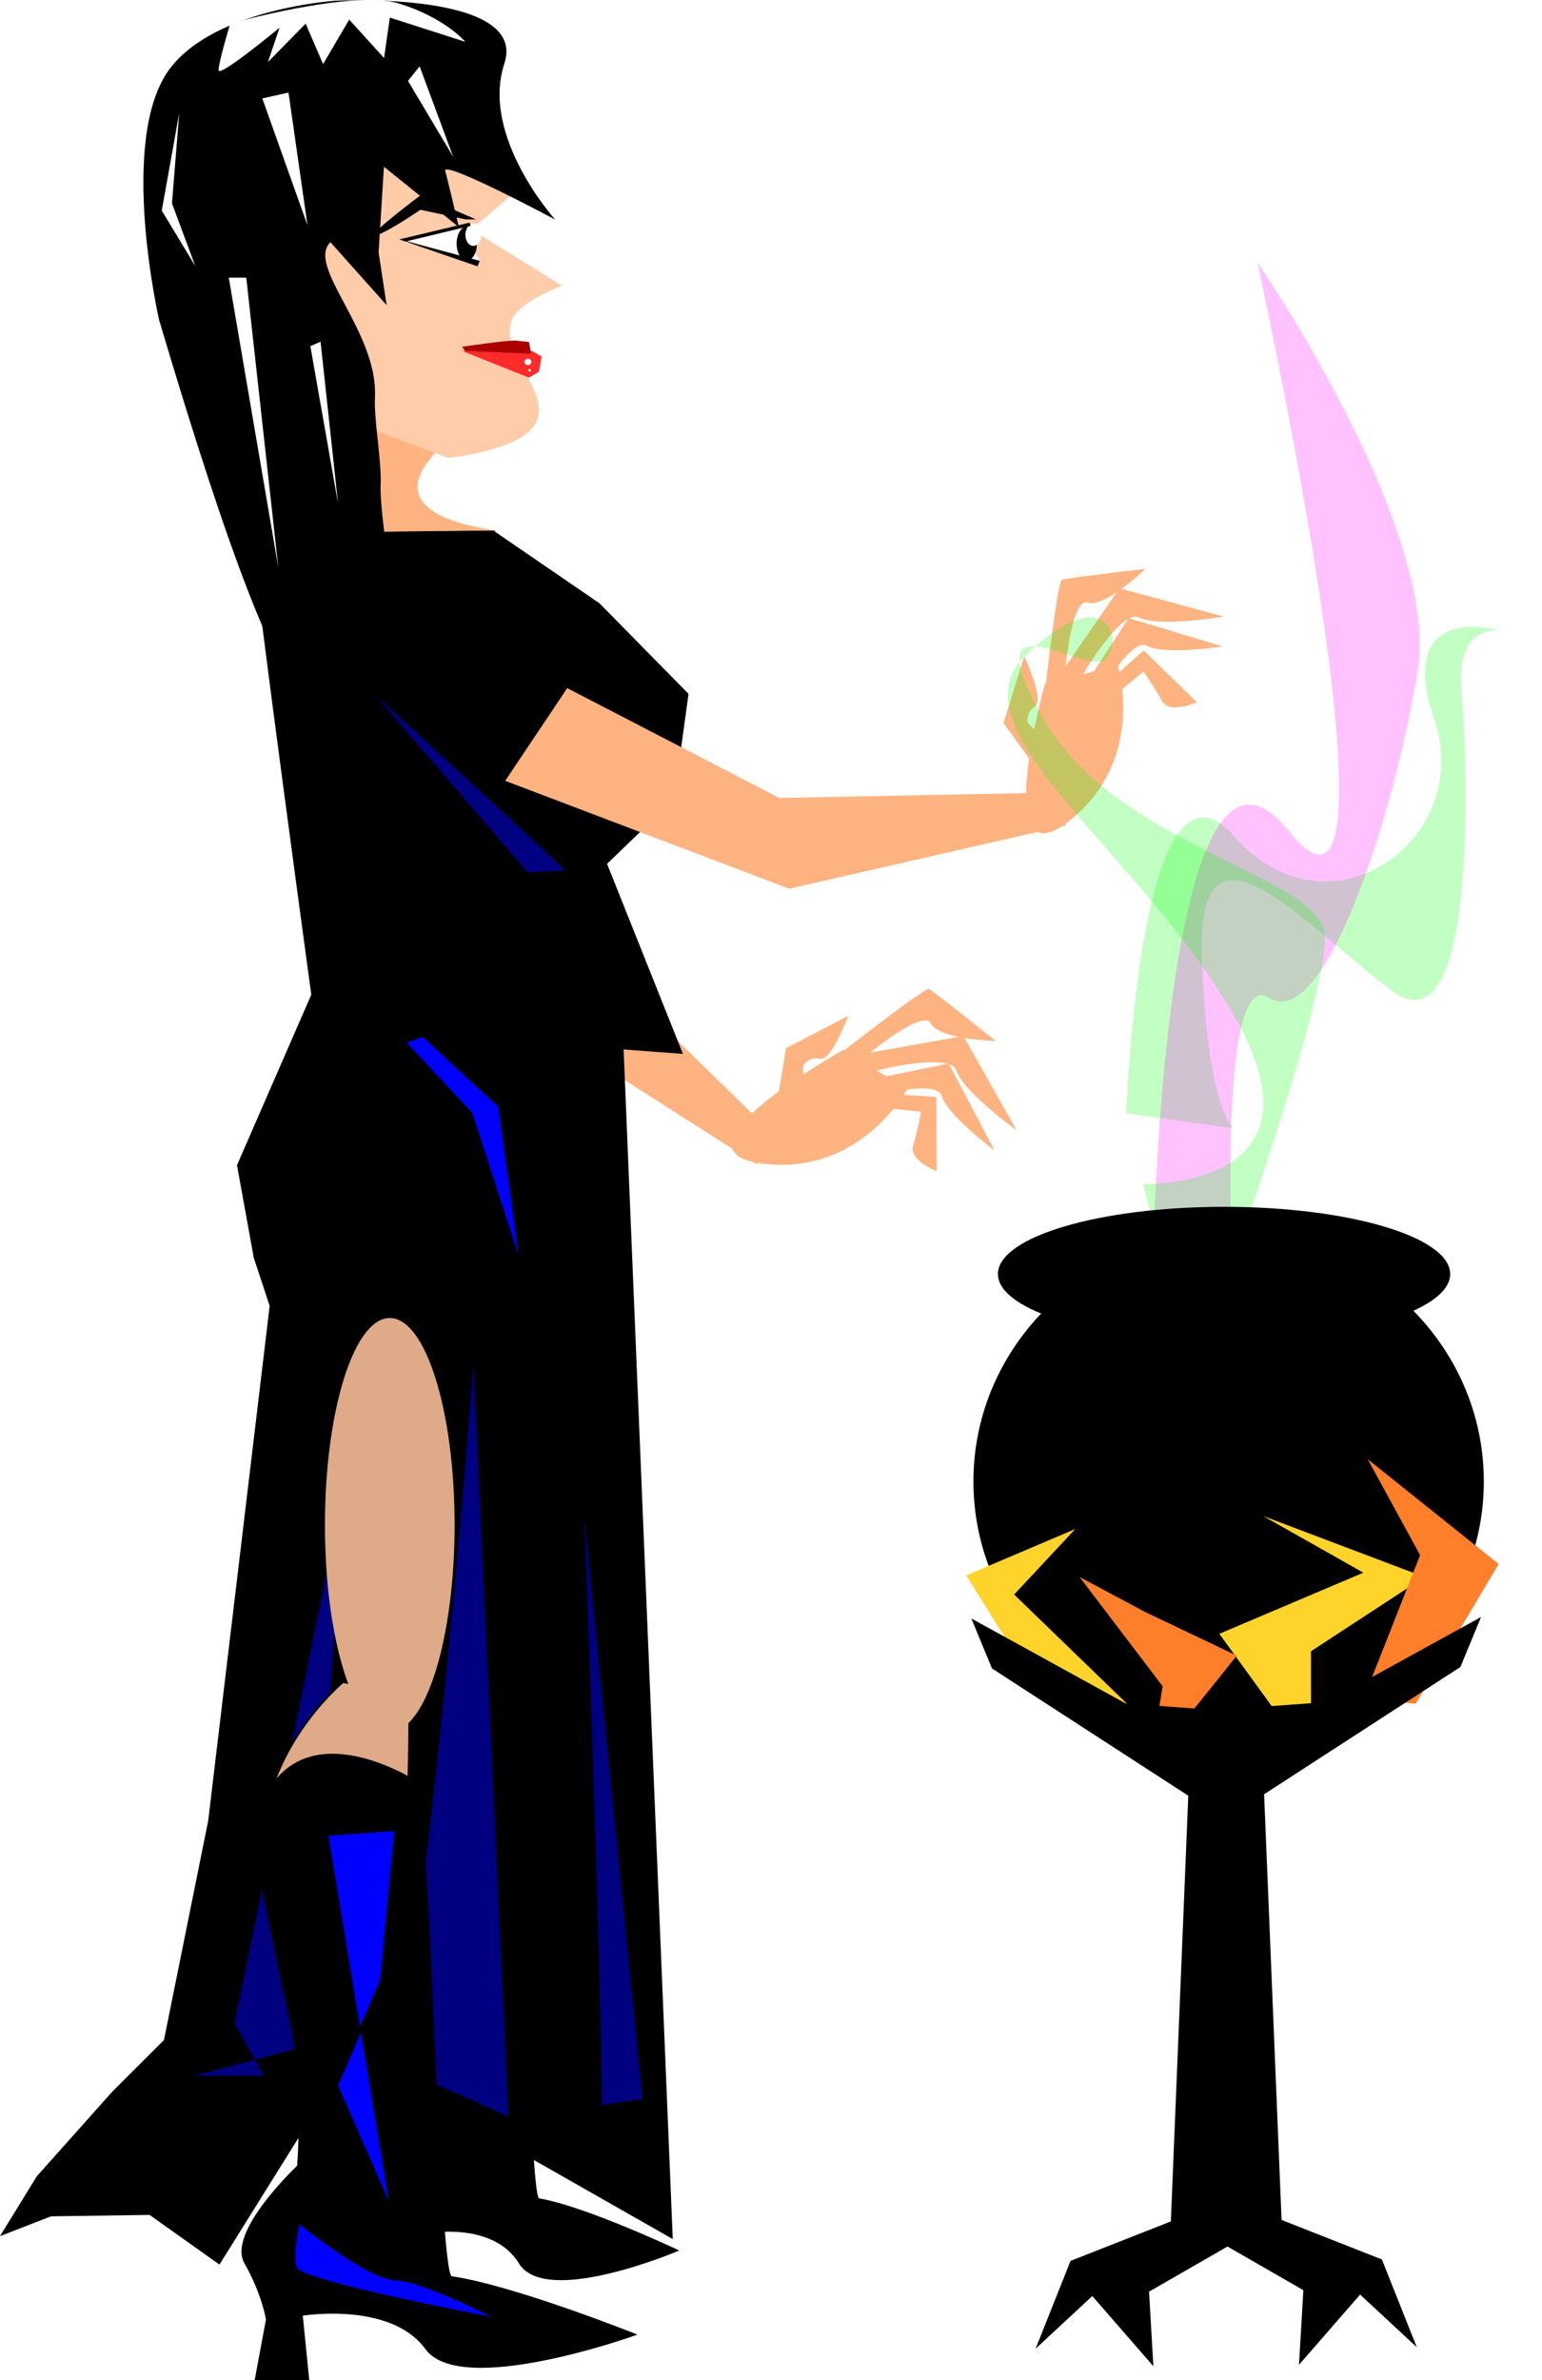 <svg xmlns="http://www.w3.org/2000/svg" viewBox="0 0 1512 2333.5"><defs><filter id="c" height="1.112" width="1.24" color-interpolation-filters="sRGB" y="-.056" x="-.12"><feGaussianBlur stdDeviation="15.544"/></filter><filter id="b" height="1.147" width="1.285" color-interpolation-filters="sRGB" y="-.074" x="-.142"><feGaussianBlur stdDeviation="15.544"/></filter><filter id="a" height="1.152" width="1.204" color-interpolation-filters="sRGB" y="-.076" x="-.102"><feGaussianBlur stdDeviation="15.544"/></filter><filter id="g" height="1.465" width="1.56" color-interpolation-filters="sRGB" y="-.233" x="-.28"><feGaussianBlur stdDeviation="24.021"/></filter><filter id="f" height="1.36" width="1.651" color-interpolation-filters="sRGB" y="-.18" x="-.325"><feGaussianBlur stdDeviation="24.021"/></filter><filter id="e" height="1.36" width="1.429" color-interpolation-filters="sRGB" y="-.18" x="-.215"><feGaussianBlur stdDeviation="24.021"/></filter><filter id="d" height="1.448" width="1.48" color-interpolation-filters="sRGB" y="-.224" x="-.24"><feGaussianBlur stdDeviation="24.021"/></filter></defs><path d="M414.39 2058.41s-52.211 57.976-39.158 85.032 16.038 49.588 16.038 49.588l-8.262 52.631h39.158l-4.79-56.496s65.887-12.993 91.993 29.523c26.105 42.516 155.14-12.37 155.14-12.37s-90.636-42.81-136.32-50.54c-10.508-1.778-15.722-427.49-27.5-435.85-25.794-18.3-102.29-58.446-119.24 47.832-.962 6.028 16.662 102.49 19.353 118.99 3.714 22.769 10.856 53.302 12.94 81.187 3.578 47.897.657 90.473.657 90.473z" stroke="#000" stroke-width="1.243"/><g fill="#ffb380"><path d="M834.764 1035.198l109.941-19.488 51.95 92.274s-52.336-37.964-58.763-58.162c-6.43-20.2-87.438 1.979-87.438 1.979z"/><path d="M826.937 1029.307s-177.3 98.475-80.205 111.338c97.094 12.862 142.827-72.91 142.827-72.91z"/><path d="M827.91 1029.71s79.035-61.75 82.919-60.143c3.886 1.608 65.4 50.957 65.4 50.957s-55.248-1.237-63.456-17.151c-8.209-15.915-69.954 37.057-69.954 37.057l-10.855-6.768M866.238 1072.034l51.744 3.403.487 72.766s-27.476-10.405-23.078-25.25 7.79-33.102 7.79-33.102l-30.238-3.076-2.286-5.571"/><path d="M831.236 1062.841l98.974-20.183 44.923 85.181s-46.256-34.483-51.655-53.219c-5.4-18.736-78.47 3.433-78.47 3.433zM760.268 1085.928c2.01-4.858 10.45-58.262 10.45-58.262l60.91-31.698s-16.147 44.527-27.64 42.05c-11.492-2.48-16.483 6.835-16.483 6.835l.001 33.002-21.241 12.832M742.47 1141.77L507.587 992.023 345.895 575.718l107.422-20.486 110.808 367.416 176.25 171.87"/></g><path d="M246.634 521.317c-.852 19.147 62.829 484.99 62.829 484.99l360.19 26.927-74.388-186.33 65.648-63.286 14.24-103.34-87.319-88.812-104.13-71.329z"/><path d="M353.13 858.6l-24.516 62.948-96.236 220.78 16.47 90.905 15.572 47.04-60.302 505-43.362 214.84-50.628 50.48-74.017 82.985-36.115 58.702 32.966-12.788 17.112-6.638 96.645-1.376 68.468 48.69 127.99-205.2 316.51 180.2-49.82-1205.3z"/><g fill="#ffb380"><path d="M1034.35 668.672l63.329-91.958 102.175 27.811s-63.78 10.602-82.674.993c-18.896-9.607-59.992 63.642-59.992 63.642z"/><path d="M1024.66 670.107s-54.396 195.381 22.945 135.286c77.339-60.094 48.388-152.884 48.388-152.884z"/><path d="M1025.63 669.697s11.537-99.63 15.408-101.267c3.875-1.638 82.205-10.779 82.205-10.779s-39.677 38.465-56.771 33.133c-17.095-5.33-22.74 75.826-22.74 75.826l-12.442 2.977M1082.677 672.13l38.759-34.449 52.147 50.751s-26.702 12.256-34.182-1.3c-7.48-13.556-18.097-28.791-18.097-28.791l-23.424 19.368-5.571-2.285"/><path d="M1051.554 690.595l55.132-84.637 92.19 27.833s-57.032 8.717-74.163-.596c-17.131-9.312-52.658 58.277-52.658 58.277zM1018.155 757.333c-2.048-4.842-34.142-48.354-34.142-48.354l20.205-65.624s20.362 42.764 10.528 49.207c-9.835 6.441-6.709 16.536-6.709 16.536l23.497 23.174-5.78 24.134M1045.413 809.218l-271.553 62.07-278.506-105.792 60.85-90.866L764.17 782.318l246.13-4.79"/></g><path d="M880 617.29s13.25-376.84 106-271.33c92.754 105.52 235.86 3.015 196.11-114.56-39.752-117.58 63.602-87.428 63.602-87.428s-42.402-6.03-37.101 57.28c5.3 63.31 18.551 361.77-68.903 295.45-87.453-66.325-190.81-186.91-185.51-33.162 5.3 153.75 31.801 168.83 31.801 168.83z" opacity=".492" filter="url(#a)" fill="#0f0" transform="translate(224.33 474.11)"/><path d="M905.71 695.22s8.572-291.43 134.29-214.29c125.71 77.143-31.428-274.29-31.428-274.29s180 128.57 157.14 197.14c-22.857 68.571-91.428 174.29-145.71 157.14-54.286-17.143-34.286 151.43-34.286 151.43z" transform="matrix(1 0 0 2.035 224.33 -163.32)" opacity=".492" filter="url(#b)" fill="#f0f"/><path d="M269.716 347.06s85.247 56.019 32.787 109.49c-52.46 53.476-22.951 66.208-22.951 66.208l207.56-3.042s-112.48-9.69-66.577-68.255l45.902-58.566z" fill="#ffb380"/><path d="M461.97 224.84l89.133 55.283s-42.077 15.26-49.284 33.839c-12.475 32.16 39.486 70.217 23.496 100.78-14.316 27.365-86.117 34.174-86.117 34.174l-84.24-31.793-134.93-131.17 196.4-206.25 93.93 104.4z" fill="#fca"/><path d="M436.82 168.41c2.624 9.866 13.118 54.265 13.118 54.265l-73.462-59.198-5.247 83.864 7.87 51.798-55.096-61.665c-24.344 23.575 46.904 87.38 43.659 152.02-1.085 21.599 6.541 62.753 5.578 85.501-1.78 41.953 28.05 178.42 19.62 202.84-2.57 7.44-47.56-105.69-48.83-95.5-17.88 143.76-44.724 214.43-187.94-268.39 0 0-41.067-178.22 10.495-246.66C211.187 8.087 329.255.687 329.255.687s188.9-9.866 165.29 61.665c-23.613 71.531 49.849 152.93 49.849 152.93s-115.44-61.665-107.57-46.865z"/><path d="M225.72 23.18S345.27-10.529 390.81 3.351c45.543 13.88 65.468 37.675 65.468 37.675L382.27 17.231l-5.693 39.658-34.157-37.675-25.618 43.624-17.078-39.658-37.003 37.675 11.386-33.709s-59.775 49.573-59.775 41.641c0-7.932 11.386-45.607 11.386-45.607z" fill="#fff"/><path d="M521.82 344.2c-11.386-2.546-68.314 0-68.314 0l65.217 26.022 9.753-5.862 2.608-14.817z" fill="#ff2a2a"/><path d="M450.59 222.29c-11.386 5.093-54.082 15.278-54.082 15.278l74.007 17.824z" fill="#fff"/><path d="M467.664 238.847c0 9.14-4.46 16.55-9.963 16.55s-9.962-7.41-9.962-16.55 4.46-16.551 9.962-16.551 9.963 7.41 9.963 16.55z"/><path d="M505.93 333.92c-9.188-.404-52.774 6.038-52.774 6.038l2.71 4.014 64.98 2.794-2.158-11.483z" fill="#a00"/><path d="M471.957 230.273c0 5.985-3.5 10.837-7.82 10.837s-7.82-4.852-7.82-10.837 3.502-10.837 7.82-10.837 7.82 4.852 7.82 10.837z" fill="#fff"/><path d="M896.45 686.65s184.2 5.714 92.099-160c-92.1-165.72-285.51-285.72-205.69-360 79.819-74.286 95.169-11.429 76.749 5.714s-132.01-68.57-61.399 57.143c70.609 125.71 270.16 154.29 276.3 211.43 6.14 57.143-101.31 354.29-101.31 354.29l-67.54-74.3z" opacity=".492" filter="url(#c)" fill="#0f0" transform="translate(224.33 474.11)"/><path d="M466.77 215.11l-54.548-23.599s-54.548 40.905-44.447 39.332c10.102-1.573 44.447-25.172 44.447-25.172l44.447 9.44"/><path d="M382.9 2023.61c34.29-80 81.43-685.71 81.43-685.71l34.286 737.14zM230.044 1983.61l108.58-531.42-40.004 554.32-108.57 28.571h68.571M590.04 2063.61c0-125.71-17.143-577.14-17.143-577.14l57.143 571.43zM554.33 853.62c-28.57-28.58-185.71-171.43-185.71-171.43l148.57 172.86z" fill="navy"/><path d="M447.08 2240.71s-123.31-128.49-82.74-219.92c40.574-91.429 37.015-359.68 37.015-359.68l-65.063-12.092s-103.82 86.061-73.387 206.06c30.431 120 55.79 245.71 35.503 262.86-20.287 17.143-25.359 40-25.359 40l71.005 74.286" stroke="#000" stroke-width="1.884" fill="#deaa87"/><path d="M292.124 2123.61s-69.058 64.742-51.794 94.955c17.265 30.213 21.213 55.375 21.213 55.375l-10.928 58.773h51.794l-6.336-63.089s87.149-14.51 121.68 32.968c34.529 47.477 205.19-13.814 205.19-13.814s-119.88-47.806-180.31-56.438c-13.9-1.986-20.795-477.38-36.375-486.71-34.116-20.435-135.29-65.266-157.72 53.414-1.272 6.731 22.039 114.45 25.599 132.88 4.912 25.426 14.359 59.523 17.114 90.661 4.732 53.486.869 101.03.869 101.03z" stroke="#000" stroke-width="1.511"/><path d="M293.02 2179.01s67.68 54.955 94.954 55.774c27.274.82 99.497 38.551 99.497 38.551s-193.44-36.149-197.48-50.078c-4.04-13.93 3.03-44.247 3.03-44.247z" stroke="#000" stroke-width="1.801" fill="#00f"/><path d="M321.719 1798.21l66.65-4.783-14.138 148.29-44.434 102.84 52.512 119.59" stroke="#000" stroke-width="3.077" fill="#00f"/><path d="M445.76 1495.024c0 112.03-28.462 202.86-63.571 202.86-35.11 0-63.571-90.822-63.571-202.86 0-112.03 28.462-202.86 63.571-202.86 35.11 0 63.571 90.822 63.571 202.86z" fill="#deaa87"/><path d="M521.062 354.825c0 1.744-1.527 3.157-3.41 3.157s-3.409-1.413-3.409-3.157 1.527-3.157 3.41-3.157 3.409 1.414 3.409 3.157zM520.755 363.031c0 .698-.61 1.263-1.363 1.263s-1.364-.565-1.364-1.263.61-1.262 1.364-1.262 1.363.565 1.363 1.262z" fill="#fff"/><path d="M460.4 218.26l-68.929 16.429 76.786 26.429 2.143-5.357-71.786-19.286 62.857-15z"/><path d="M398.62 1022.19l64.286 68.571 45.714 140-20-145.71-74.286-68.571z" fill="#00f"/><path d="M224.33 272.19l48.571 284.28-31.428-284.28zM314.33 335.04l17.14 158.58-27.14-154.29zM175.759 110.76l-17.143 95.714 32.857 54.286-22.857-61.429zM411.47 65.04l32.857 88.571-44.286-74.286zM282.901 90.76l18.571 130-44.286-124.29z" fill="#fff"/><path d="M1421.967 1249.035c0 36.387-99.27 65.885-221.725 65.885s-221.725-29.498-221.725-65.885 99.27-65.884 221.725-65.884 221.725 29.498 221.725 65.884z"/><path d="M1454.95 1452.393c0 134.001-112.033 242.629-250.23 242.629s-250.23-108.628-250.23-242.63 112.034-242.629 250.23-242.629 250.23 108.628 250.23 242.63z"/><path d="M942.86 972.36L800 1033.1l102.86 164.3 137.14 32.1-177.14-171.4z" transform="translate(348.14 770.74) scale(.749)" filter="url(#d)" fill="#ffd42a"/><path d="M1188.6 955.22l131.43 74.286-188.57 80 120 165.71v-142.86l148.57-97.143z" transform="translate(348.14 770.74) scale(.749)" filter="url(#e)" fill="#ffd42a"/><path d="M1388.6 1200.9l108.5-182.8-171.4-137.17 68.6 125.67-74.3 188.6z" transform="translate(348.14 770.74) scale(.749)" filter="url(#f)" fill="#ff7f2a"/><path d="M948.57 1035.2l85.714 45.714 120 57.143s-131.43 165.71-120 142.86c11.428-22.857 22.857-102.86 22.857-102.86z" transform="translate(348.14 770.74) scale(.749)" filter="url(#g)" fill="#ff7f2a"/><path d="M1452.23 1585.31l-151.41 83.361-98.375 7.167-.125 4.683-.094-3.237-98.344-7.199-151.41-83.33 20.22 48.973 192.47 124.76-17.095 417.37-98.375 38.694-34.219 86.065 55.594-51.614 59.875 68.84-4.25-73.147 76.906-44.227 74.406 42.781-4.28 73.146 59.905-68.839 55.594 51.614-34.219-86.033-98.375-38.726-17.125-417.34 192.5-124.79 20.22-48.973z"/></svg>